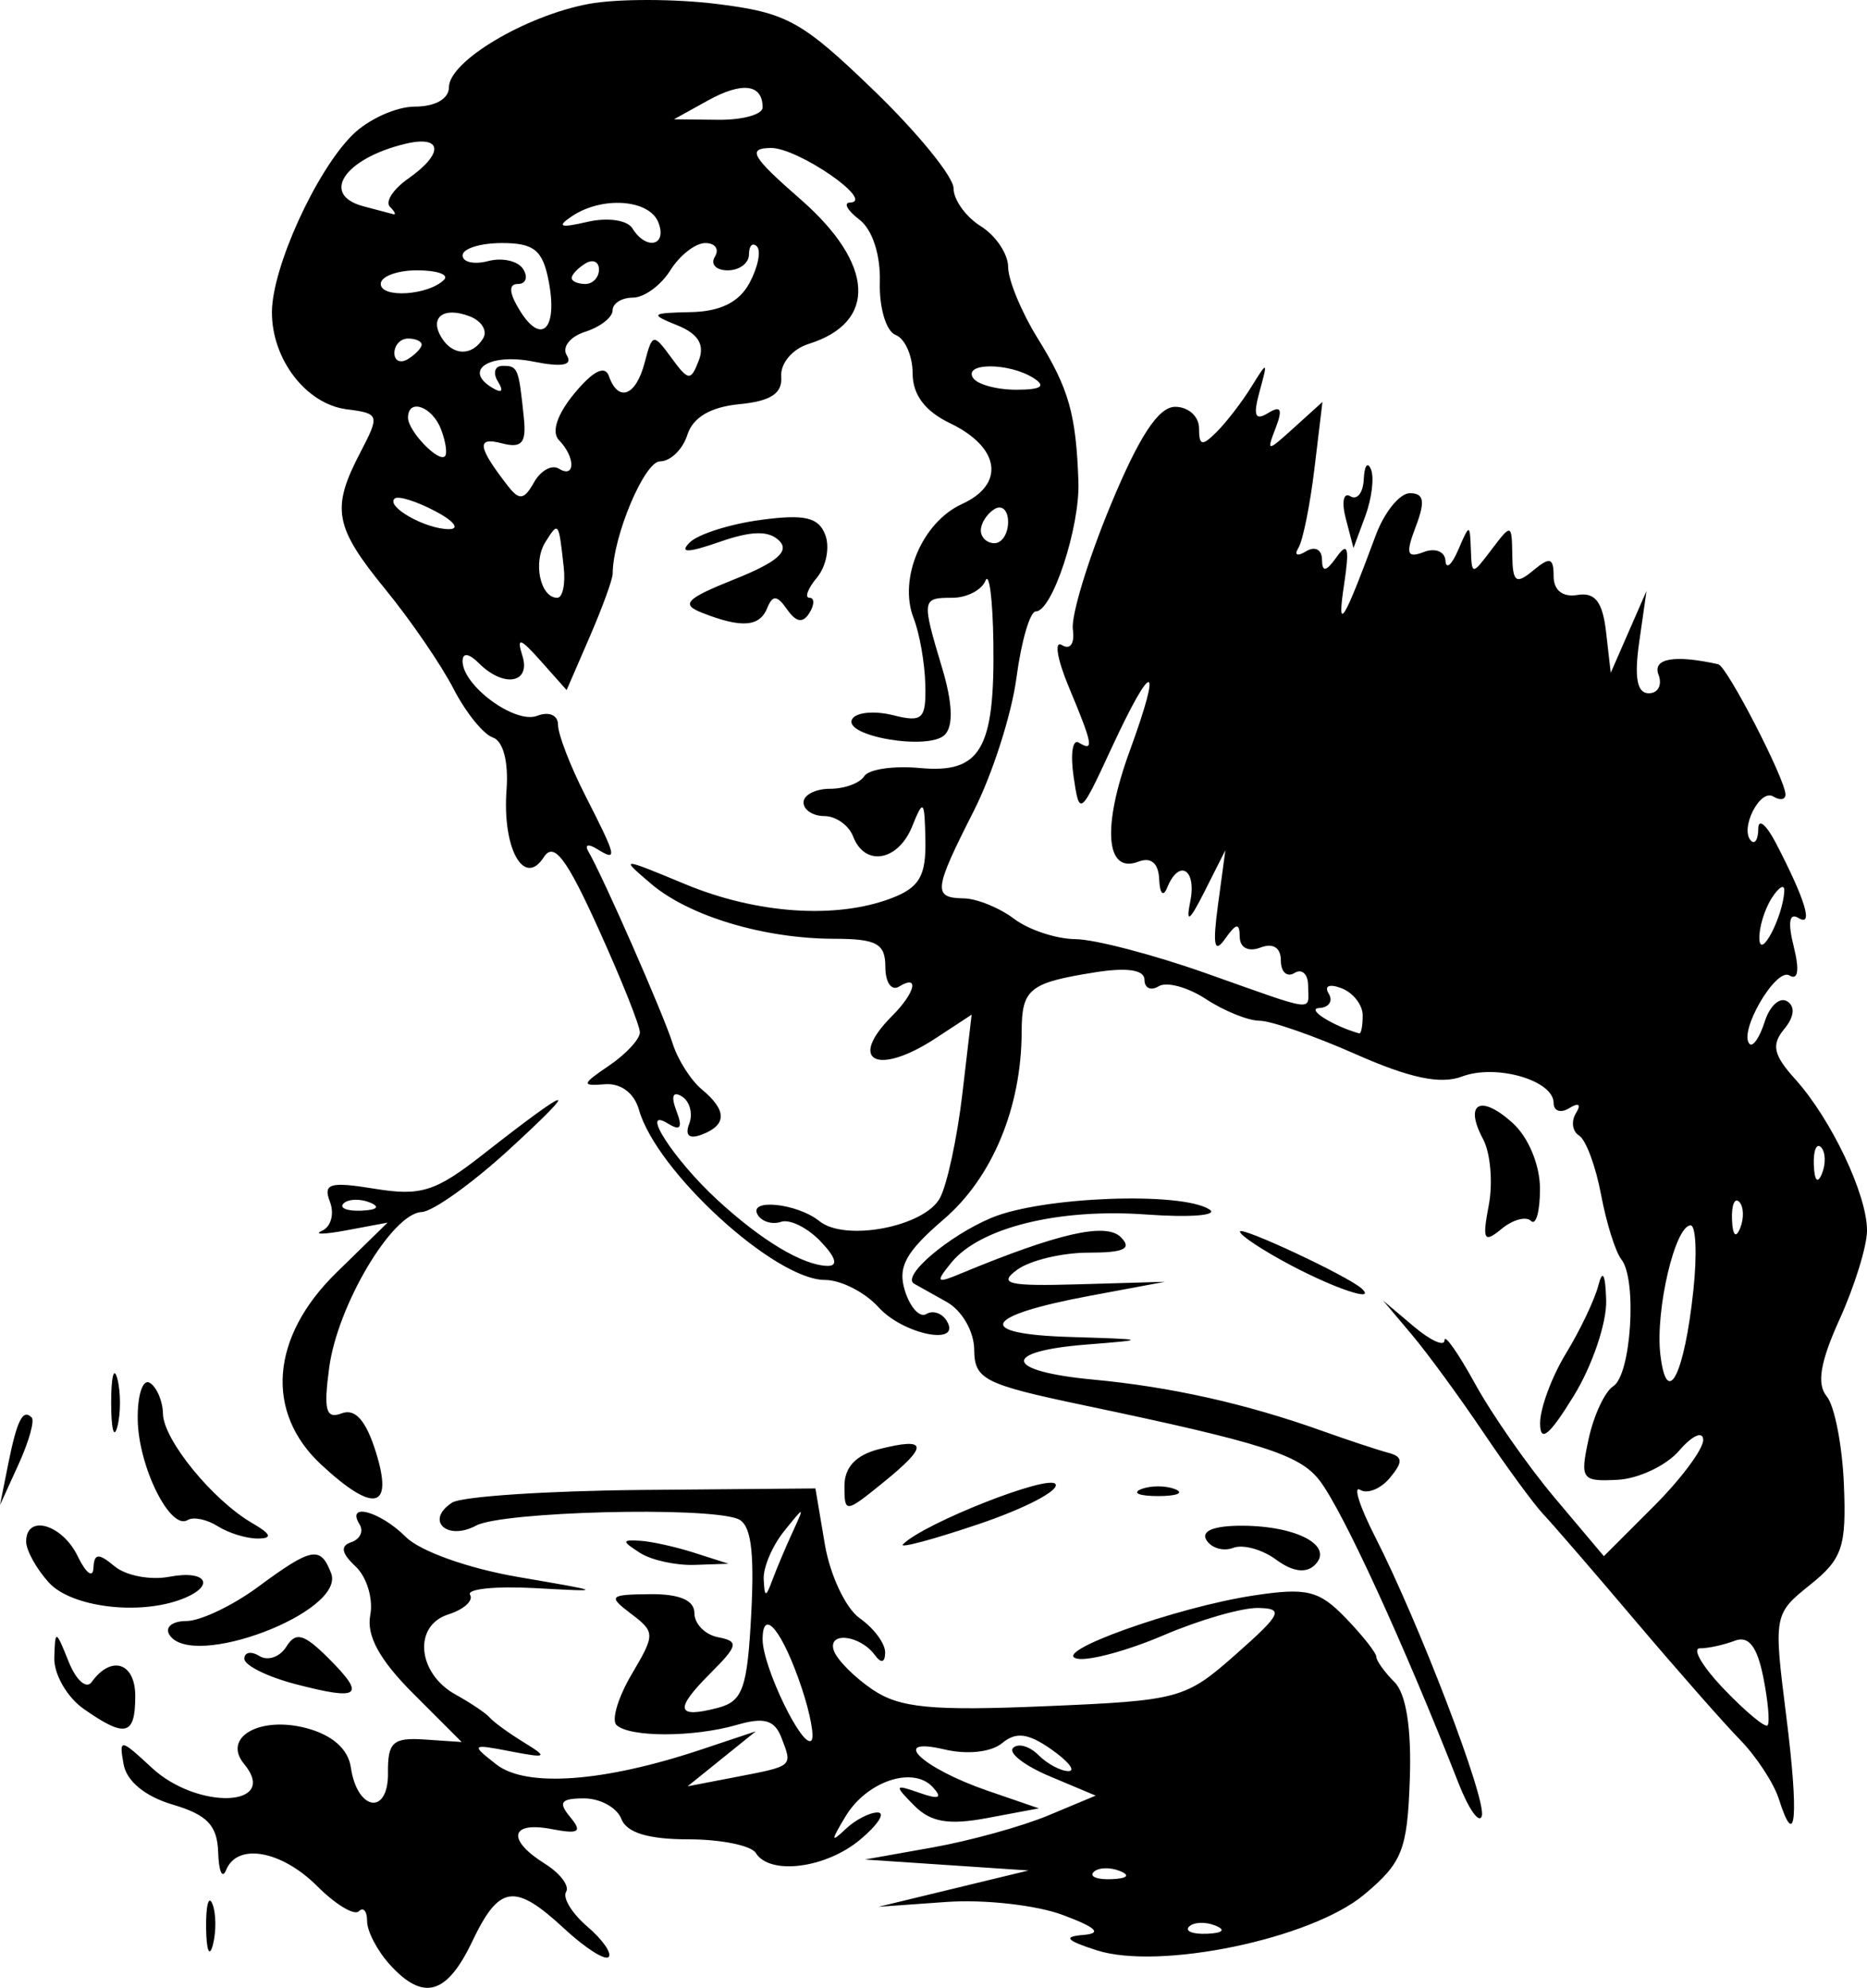 <?xml version="1.0" encoding="UTF-8" standalone="no"?>
<!-- Created with Inkscape (http://www.inkscape.org/) -->
<svg
   xmlns:dc="http://purl.org/dc/elements/1.1/"
   xmlns:cc="http://creativecommons.org/ns#"
   xmlns:rdf="http://www.w3.org/1999/02/22-rdf-syntax-ns#"
   xmlns:svg="http://www.w3.org/2000/svg"
   xmlns="http://www.w3.org/2000/svg"
   xmlns:sodipodi="http://sodipodi.sourceforge.net/DTD/sodipodi-0.dtd"
   xmlns:inkscape="http://www.inkscape.org/namespaces/inkscape"
   id="svg2474"
   sodipodi:version="0.32"
   inkscape:version="0.46"
   width="136.896"
   height="145.7"
   version="1.0"
   sodipodi:docname="lady.svg"
   inkscape:output_extension="org.inkscape.output.svg.inkscape">
  <defs
     id="defs2477">
    <inkscape:perspective
       sodipodi:type="inkscape:persp3d"
       inkscape:vp_x="0 : 526.18109 : 1"
       inkscape:vp_y="0 : 1000 : 0"
       inkscape:vp_z="744.09448 : 526.18109 : 1"
       inkscape:persp3d-origin="372.04724 : 350.78739 : 1"
       id="perspective2481" />
  </defs>
  <sodipodi:namedview
     inkscape:window-height="669"
     inkscape:window-width="640"
     inkscape:pageshadow="2"
     inkscape:pageopacity="0.0"
     guidetolerance="10.0"
     gridtolerance="10.0"
     objecttolerance="10.0"
     borderopacity="1.0"
     bordercolor="#666666"
     pagecolor="#ffffff"
     id="base"
     showgrid="false"
     inkscape:zoom="1.34"
     inkscape:cx="91"
     inkscape:cy="80"
     inkscape:window-x="260"
     inkscape:window-y="17"
     inkscape:current-layer="svg2474" />
  <path
     style="fill:#000000"
     d="M 28.573,143.986 C 27.663,142.98 26.918,141.555 26.918,140.82 C 26.918,140.084 26.645,139.754 26.312,140.088 C 25.978,140.421 24.608,139.596 23.266,138.254 C 20.636,135.625 17.394,135.048 16.58,137.065 C 16.303,137.753 16.04,137.171 15.997,135.772 C 15.935,133.795 15.194,133.016 12.67,132.272 C 10.65,131.677 9.286,130.559 9.062,129.315 C 8.719,127.413 8.82,127.425 11.124,129.565 C 14.499,132.7 20.524,132.455 17.897,129.29 C 16.28,127.341 19.049,125.756 22.477,126.668 C 24.371,127.171 25.528,128.196 25.726,129.548 C 26.196,132.743 28.484,133.081 28.448,129.949 C 28.422,127.698 28.813,127.342 31.135,127.499 L 33.852,127.683 L 30.292,124.123 C 27.829,121.66 26.861,119.893 27.149,118.386 C 27.378,117.189 26.895,115.583 26.075,114.817 C 25.031,113.842 24.936,113.309 25.758,113.035 C 26.403,112.82 26.676,112.233 26.365,111.73 C 25.347,110.083 27.874,110.771 29.756,112.653 C 30.804,113.701 34.352,114.964 38.006,115.589 C 44.351,116.676 44.363,116.684 39.202,116.401 C 36.333,116.244 34.202,116.465 34.466,116.893 C 34.73,117.321 34.014,117.967 32.874,118.329 C 30.272,119.155 30.596,122.658 33.418,124.213 C 34.518,124.819 35.643,125.578 35.918,125.9 C 36.193,126.222 37.318,127.038 38.418,127.714 C 40.214,128.816 40.112,128.882 37.418,128.363 C 34.558,127.811 34.51,127.856 36.396,129.327 C 38.587,131.035 44.27,130.622 51.418,128.234 L 55.418,126.899 L 52.918,128.914 L 50.418,130.93 L 53.918,130.256 C 58.19,129.433 58.116,129.495 57.306,127.384 C 56.8,126.065 56.04,125.842 54.032,126.426 C 50.86,127.347 46.117,127.348 45.196,126.427 C 44.826,126.056 45.331,124.386 46.318,122.716 C 48.049,119.784 48.047,119.628 46.265,118.278 C 44.56,116.986 44.667,116.876 47.668,116.847 C 49.831,116.826 50.918,117.292 50.918,118.242 C 50.918,119.026 51.7,119.819 52.656,120.003 C 54.194,120.299 54.127,120.606 52.073,122.66 C 49.429,125.304 49.578,125.978 52.63,125.18 C 54.47,124.699 54.8,123.764 55.087,118.228 C 55.327,113.581 55.054,111.693 54.086,111.324 C 51.688,110.408 36.832,110.791 34.913,111.818 C 32.761,112.969 31.149,111.429 33.152,110.135 C 33.848,109.685 40.127,109.268 47.104,109.207 L 59.79,109.097 L 60.483,113.203 C 60.865,115.461 62.019,117.898 63.047,118.618 C 64.076,119.339 64.911,120.465 64.903,121.122 C 64.893,121.872 64.614,121.943 64.153,121.315 C 63.063,119.832 60.666,119.56 61.137,120.973 C 61.361,121.644 62.641,122.935 63.981,123.841 C 65.969,125.185 68.295,125.41 76.607,125.06 C 86.493,124.644 86.911,124.531 90.607,121.265 C 93.967,118.297 94.161,117.893 92.251,117.857 C 91.059,117.834 87.942,118.733 85.325,119.855 C 82.709,120.976 79.859,121.75 78.993,121.574 C 76.899,121.148 86.227,117.806 91.918,116.943 C 95.821,116.351 96.716,116.569 98.668,118.589 C 99.905,119.87 100.918,121.152 100.918,121.438 C 100.918,121.724 101.516,122.556 102.247,123.287 C 103.103,124.143 103.504,126.685 103.372,130.429 C 103.191,135.609 102.825,136.529 100.017,138.873 C 96.135,142.114 85.022,144.425 80.418,142.949 C 78.18,142.231 77.926,141.946 79.418,141.825 C 80.84,141.71 80.407,141.285 77.918,140.356 C 75.993,139.637 72.168,139.209 69.418,139.404 L 64.418,139.76 L 69.918,138.429 L 75.418,137.098 L 69.418,136.697 L 63.418,136.295 L 68.401,135.407 C 71.142,134.918 74.95,133.864 76.862,133.065 L 80.34,131.612 L 76.978,130.198 C 75.128,129.421 73.916,128.484 74.283,128.116 C 74.651,127.749 75.484,127.981 76.134,128.632 C 76.785,129.283 77.778,129.815 78.34,129.815 C 78.903,129.815 78.343,129.101 77.097,128.228 C 75.384,127.028 74.5,126.917 73.471,127.771 C 72.68,128.427 70.915,128.619 69.263,128.229 C 65.145,127.256 67.581,129.591 72.42,131.255 L 76.172,132.545 L 72.403,133.252 C 69.554,133.786 68.24,133.562 67.026,132.333 C 65.546,130.837 65.578,130.763 67.418,131.408 C 68.856,131.913 69.132,131.797 68.401,130.995 C 66.959,129.416 63.555,130.551 62.001,133.129 C 60.911,134.937 60.911,135.099 62,134.065 C 62.725,133.378 63.79,132.83 64.368,132.848 C 64.945,132.867 64.355,133.767 63.057,134.848 C 60.538,136.947 56.438,137.466 55.418,135.815 C 55.078,135.265 52.849,134.815 50.466,134.815 C 47.536,134.815 45.945,134.329 45.556,133.315 C 45.24,132.49 44.011,131.815 42.827,131.815 C 41.122,131.815 40.909,132.099 41.804,133.178 C 42.72,134.281 42.457,134.45 40.427,134.061 C 37.399,133.483 37.147,134.852 39.957,136.607 C 41.078,137.307 41.776,138.235 41.508,138.669 C 41.24,139.103 41.94,140.246 43.064,141.208 C 44.188,142.171 44.89,143.176 44.624,143.442 C 44.358,143.708 42.9,142.776 41.383,141.37 C 37.731,137.985 36.609,138.142 34.619,142.315 C 32.755,146.225 31.03,146.701 28.573,143.986 z M 89.105,141.132 C 88.383,140.843 87.521,140.879 87.189,141.211 C 86.856,141.543 87.447,141.78 88.501,141.736 C 89.666,141.688 89.903,141.451 89.105,141.132 z M 82.105,137.132 C 81.383,136.843 80.521,136.879 80.189,137.211 C 79.856,137.543 80.447,137.78 81.501,137.736 C 82.666,137.688 82.903,137.451 82.105,137.132 z M 58.786,123.727 C 57.395,119.568 55.918,117.733 55.918,120.165 C 55.918,122.164 58.845,128.222 59.496,127.57 C 59.733,127.333 59.413,125.604 58.786,123.727 z M 58.108,112.315 C 59.013,110.347 59.003,110.346 57.473,112.256 C 56.618,113.324 55.953,114.899 55.997,115.756 C 56.065,117.103 56.151,117.111 56.632,115.815 C 56.938,114.99 57.602,113.415 58.108,112.315 z M 15.113,141.315 C 15.092,139.665 15.3,138.869 15.574,139.546 C 15.848,140.223 15.864,141.573 15.611,142.546 C 15.357,143.519 15.133,142.965 15.113,141.315 z M 106.96,130.737 C 102.927,120.458 98.455,110.716 96.755,108.51 C 95.297,106.618 92.579,105.752 79.433,102.992 C 72.162,101.465 71.447,101.102 71.433,98.929 C 71.424,97.594 70.538,96.054 69.418,95.429 C 68.318,94.817 67.241,94.213 67.025,94.089 C 66.071,93.54 69.563,90.572 72.71,89.257 C 76.403,87.714 86.595,87.323 88.677,88.645 C 89.369,89.084 87.279,89.252 84.033,89.017 C 77.605,88.552 71.84,89.979 69.748,92.553 C 68.578,93.992 68.659,94.089 70.418,93.359 C 77.571,90.388 81.089,89.586 82.179,90.676 C 83.031,91.528 82.433,91.815 79.809,91.815 C 77.879,91.815 75.529,92.378 74.586,93.065 C 73.154,94.109 73.905,94.285 79.144,94.133 L 85.418,93.95 L 79.918,94.976 C 72.033,96.447 71.392,97.781 78.468,97.995 C 84.145,98.167 84.2,98.193 79.668,98.55 C 73.34,99.049 73.624,100.509 80.168,101.12 C 85.834,101.649 91.369,102.887 96.918,104.869 C 98.843,105.556 101.031,106.28 101.78,106.478 C 102.867,106.766 102.894,107.138 101.917,108.316 C 101.243,109.128 100.259,109.526 99.731,109.199 C 99.203,108.873 99.693,110.413 100.819,112.622 C 104.079,119.011 109.032,131.972 108.651,133.115 C 108.46,133.69 107.699,132.619 106.96,130.737 z M 130.432,131.858 C 130.064,130.699 128.785,128.748 127.59,127.522 C 126.395,126.297 122.943,122.374 119.918,118.805 C 116.893,115.235 113.854,111.719 113.164,110.99 C 112.475,110.261 110.495,107.561 108.764,104.99 C 107.034,102.419 104.673,99.193 103.518,97.822 L 101.418,95.329 L 103.668,97.227 C 104.905,98.271 105.918,98.725 105.918,98.235 C 105.918,97.746 106.93,99.188 108.168,101.44 C 109.405,103.692 112.035,107.454 114.01,109.799 L 117.603,114.063 L 121.26,110.406 C 123.272,108.394 124.903,106.201 124.885,105.532 C 124.866,104.863 124.079,105.215 123.135,106.315 C 122.19,107.415 120.155,108.382 118.611,108.463 C 115.966,108.602 115.843,108.429 116.486,105.463 C 116.862,103.732 117.675,101.994 118.293,101.602 C 119.603,100.773 120.051,93.783 118.888,92.315 C 118.453,91.765 117.781,89.623 117.394,87.554 C 117.007,85.485 116.285,83.542 115.788,83.235 C 115.292,82.928 115.187,82.188 115.556,81.591 C 115.956,80.944 115.761,80.794 115.072,81.22 C 114.437,81.612 113.918,81.442 113.918,80.842 C 113.918,79.182 109.699,77.964 107.205,78.904 C 105.63,79.497 103.387,79.028 99.426,77.276 C 96.365,75.923 93.183,74.815 92.354,74.815 C 91.525,74.815 89.758,74.101 88.427,73.229 C 87.095,72.356 85.536,71.933 84.962,72.288 C 84.388,72.643 83.918,72.429 83.918,71.812 C 83.918,71.085 82.647,70.894 80.301,71.266 C 75.464,72.035 74.919,72.476 74.912,75.624 C 74.901,81.166 72.765,86.308 69.206,89.364 C 66.39,91.782 65.801,92.871 66.359,94.628 C 66.745,95.847 67.448,96.605 67.921,96.313 C 68.393,96.021 69.062,96.24 69.408,96.799 C 70.574,98.686 66.243,97.832 64.418,95.815 C 63.422,94.715 61.655,93.815 60.491,93.815 C 56.82,93.815 48.123,85.86 46.849,81.335 C 46.505,80.115 45.515,79.377 44.349,79.471 C 42.612,79.612 42.644,79.474 44.668,78.099 C 45.905,77.259 46.918,76.166 46.918,75.671 C 46.918,75.176 45.548,71.749 43.873,68.056 C 41.526,62.879 40.61,61.682 39.873,62.828 C 38.424,65.083 36.82,62.186 37.141,57.895 C 37.295,55.834 36.896,54.308 36.136,54.055 C 35.443,53.823 34.144,52.212 33.249,50.475 C 32.355,48.737 30.114,45.469 28.27,43.212 C 24.513,38.613 24.268,37.289 26.413,33.179 C 27.859,30.409 27.826,30.305 25.424,30 C 22.441,29.621 19.91,26.317 19.94,22.843 C 19.968,19.579 23.155,12.578 25.829,9.904 C 26.978,8.755 29.043,7.815 30.418,7.815 C 31.909,7.815 32.918,7.243 32.918,6.397 C 32.918,4.491 38.534,1.147 43.18,0.285 C 45.25,-0.098 49.486,-0.095 52.593,0.294 C 57.704,0.932 58.8,1.537 64.08,6.636 C 67.291,9.736 69.918,12.961 69.918,13.803 C 69.918,14.645 70.818,15.896 71.918,16.583 C 73.018,17.27 73.92,18.616 73.922,19.574 C 73.924,20.531 74.903,22.89 76.097,24.815 C 78.373,28.483 78.905,30.358 79.074,35.315 C 79.188,38.641 77.157,44.815 75.949,44.815 C 75.523,44.815 74.885,47.003 74.53,49.678 C 74.176,52.352 72.77,56.739 71.406,59.428 C 68.452,65.249 68.388,65.805 70.668,65.847 C 71.63,65.864 73.291,66.539 74.359,67.347 C 75.427,68.154 77.452,68.825 78.859,68.836 C 80.266,68.848 84.568,69.971 88.418,71.332 C 96.724,74.268 95.918,74.169 95.918,72.256 C 95.918,71.399 95.468,70.975 94.918,71.315 C 94.368,71.655 93.918,71.246 93.918,70.405 C 93.918,69.458 93.348,69.097 92.418,69.453 C 91.541,69.79 90.911,69.465 90.903,68.672 C 90.891,67.617 90.651,67.649 89.828,68.815 C 89.037,69.934 88.906,69.299 89.309,66.315 L 89.85,62.315 L 88.336,65.315 C 87.211,67.544 86.938,67.737 87.276,66.065 C 87.754,63.697 86.444,62.924 85.58,65.065 C 85.294,65.774 85.042,65.511 84.997,64.458 C 84.946,63.263 84.402,62.799 83.469,63.157 C 81.068,64.078 80.798,60.614 82.836,55.04 C 85.264,48.397 84.53,48.296 81.491,54.854 C 79.196,59.808 79.149,59.843 78.718,56.907 C 78.477,55.265 78.648,54.148 79.099,54.427 C 80.237,55.131 80.141,54.593 78.366,50.346 C 77.513,48.304 77.288,46.926 77.865,47.282 C 78.475,47.659 78.811,47.173 78.666,46.123 C 78.53,45.129 79.768,41.054 81.418,37.068 C 83.524,31.981 84.939,29.821 86.168,29.818 C 87.13,29.816 87.918,30.522 87.918,31.386 C 87.918,32.688 88.143,32.731 89.233,31.636 C 89.956,30.91 91.102,29.415 91.78,28.315 C 92.94,26.434 92.975,26.456 92.358,28.69 C 91.868,30.468 92.025,30.867 92.981,30.276 C 93.915,29.699 94.067,29.985 93.545,31.345 C 92.853,33.147 92.894,33.146 94.899,31.332 L 96.967,29.461 L 96.382,34.331 C 96.061,37.009 95.53,39.633 95.203,40.162 C 94.876,40.691 95.128,40.803 95.763,40.411 C 96.41,40.011 96.925,40.273 96.933,41.006 C 96.944,41.969 97.231,41.918 98.017,40.815 C 98.829,39.677 98.959,40.159 98.558,42.815 C 98.012,46.43 98.459,45.74 100.877,39.232 C 101.507,37.536 102.634,36.148 103.382,36.148 C 104.411,36.148 104.515,36.743 103.811,38.596 C 103.05,40.598 103.157,40.937 104.399,40.461 C 105.234,40.14 105.949,40.426 105.988,41.096 C 106.027,41.767 106.445,41.415 106.918,40.315 C 107.751,38.377 107.779,38.375 107.848,40.256 C 107.917,42.178 107.933,42.178 109.386,40.256 C 110.81,38.373 110.855,38.386 110.886,40.687 C 110.913,42.682 111.157,42.862 112.418,41.815 C 113.649,40.793 113.918,40.869 113.918,42.236 C 113.918,43.269 114.584,43.791 115.668,43.609 C 116.955,43.393 117.509,44.109 117.762,46.315 L 118.106,49.315 L 119.417,46.315 L 120.729,43.315 L 120.193,47.065 C 119.82,49.668 120.035,50.815 120.894,50.815 C 121.575,50.815 121.897,50.203 121.61,49.456 C 121.15,48.257 122.779,47.972 125.991,48.687 C 126.63,48.83 130.918,57.137 130.918,58.234 C 130.918,58.618 130.515,58.684 130.023,58.38 C 129.046,57.776 127.542,60.773 128.394,61.625 C 128.682,61.913 128.921,61.511 128.924,60.732 C 128.927,59.953 129.514,60.44 130.228,61.815 C 132.389,65.98 132.987,67.976 131.866,67.283 C 131.199,66.871 131.079,67.608 131.524,69.38 C 131.957,71.107 131.841,71.886 131.21,71.496 C 130.217,70.882 127.436,75.666 128.289,76.52 C 128.534,76.765 129.034,76.025 129.399,74.876 C 129.763,73.726 130.501,73.058 131.038,73.39 C 131.648,73.766 131.566,74.534 130.82,75.433 C 129.869,76.579 130.034,77.328 131.628,79.094 C 134.284,82.039 136.923,87.611 136.896,90.219 C 136.884,91.372 135.979,94.288 134.885,96.699 C 133.465,99.829 133.195,101.444 133.941,102.343 C 134.516,103.036 135.084,105.943 135.202,108.803 C 135.392,113.379 135.095,114.261 132.726,116.159 C 130.061,118.293 130.043,118.39 130.97,125.737 C 131.91,133.186 131.68,135.792 130.432,131.858 z M 129.289,122.92 C 128.838,120.667 128.213,119.871 127.2,120.26 C 126.405,120.565 125.257,120.815 124.649,120.815 C 124.041,120.815 124.833,122.16 126.408,123.805 C 127.983,125.449 129.42,126.646 129.602,126.464 C 129.783,126.283 129.642,124.688 129.289,122.92 z M 124.166,94.565 C 124.445,91.953 124.353,89.815 123.963,89.815 C 122.824,89.815 121.363,96.048 121.744,99.284 C 122.217,103.304 123.503,100.799 124.166,94.565 z M 60.168,90.987 C 59.205,89.982 57.901,89.337 57.269,89.555 C 56.637,89.773 55.87,89.547 55.565,89.054 C 54.802,87.818 58.442,88.183 60.084,89.506 C 61.98,91.034 67.795,89.913 68.924,87.803 C 69.448,86.825 70.184,83.403 70.561,80.198 L 71.245,74.37 L 68.617,76.093 C 64.32,78.908 62.102,77.774 65.418,74.458 C 67.113,72.763 67.436,71.377 65.918,72.315 C 65.368,72.655 64.918,72.007 64.918,70.874 C 64.918,69.162 64.285,68.814 61.168,68.809 C 56.027,68.802 50.537,67.156 47.748,64.785 C 45.443,62.826 45.47,62.827 50.251,64.81 C 55.494,66.985 61.299,67.381 65.353,65.84 C 67.408,65.058 67.905,64.214 67.854,61.59 C 67.797,58.625 67.706,58.528 66.887,60.565 C 65.857,63.127 63.414,63.551 62.556,61.315 C 62.24,60.49 61.291,59.815 60.449,59.815 C 59.607,59.815 58.918,59.365 58.918,58.815 C 58.918,58.265 59.791,57.815 60.859,57.815 C 61.926,57.815 63.057,57.399 63.371,56.891 C 63.685,56.383 65.519,56.114 67.447,56.293 C 71.897,56.707 72.945,54.927 72.839,47.131 C 72.795,43.932 72.533,41.878 72.256,42.565 C 71.978,43.253 70.889,43.815 69.834,43.815 C 67.582,43.815 67.568,43.914 69.086,48.981 C 69.849,51.528 69.914,53.219 69.273,53.86 C 68.09,55.043 61.72,53.943 62.495,52.69 C 62.795,52.205 64.138,52.083 65.479,52.42 C 67.648,52.964 67.91,52.715 67.848,50.173 C 67.809,48.601 67.424,46.415 66.992,45.315 C 65.857,42.426 67.616,38.273 70.539,36.942 C 73.731,35.487 73.327,32.778 69.656,31.018 C 67.826,30.141 66.918,28.93 66.918,27.367 C 66.918,26.081 66.355,24.813 65.667,24.549 C 64.977,24.284 64.46,22.554 64.514,20.692 C 64.572,18.679 63.967,16.823 63.015,16.097 C 62.136,15.427 61.824,14.864 62.321,14.847 C 64.243,14.779 58.494,10.817 56.515,10.845 C 54.762,10.87 55.119,11.486 58.683,14.595 C 64.119,19.336 64.362,23.628 59.284,25.211 C 58.099,25.58 57.21,26.64 57.284,27.596 C 57.38,28.835 56.524,29.402 54.216,29.625 C 52.098,29.83 50.806,30.591 50.399,31.875 C 50.06,32.942 49.16,33.815 48.397,33.815 C 47.254,33.815 44.944,39.295 44.923,42.058 C 44.92,42.467 44.16,44.551 43.233,46.691 L 41.548,50.58 L 39.649,48.447 C 38.138,46.75 37.863,46.672 38.303,48.065 C 38.941,50.086 36.935,50.432 35.118,48.615 C 34.382,47.879 33.918,47.819 33.918,48.46 C 33.918,50.26 37.77,53.086 39.381,52.468 C 40.261,52.13 40.918,52.415 40.918,53.135 C 40.918,53.826 41.818,56.157 42.918,58.315 C 45.245,62.879 45.309,63.175 43.763,62.22 C 43.128,61.827 42.849,61.913 43.142,62.411 C 44.189,64.186 48.654,74.354 49.319,76.475 C 49.691,77.663 50.653,79.18 51.457,79.847 C 53.308,81.384 53.312,82.45 51.469,83.157 C 50.536,83.515 50.204,83.233 50.537,82.365 C 50.821,81.624 50.579,80.723 49.997,80.364 C 49.333,79.953 49.185,80.348 49.599,81.427 C 50.07,82.653 49.895,82.919 48.988,82.358 C 46.84,81.031 49.392,84.989 52.582,87.931 C 55.824,90.922 58.854,92.74 60.668,92.785 C 61.477,92.804 61.3,92.17 60.168,90.987 z M 51.497,44.922 C 49.887,44.291 50.274,43.889 53.896,42.441 C 56.971,41.21 57.906,40.403 57.142,39.639 C 56.378,38.876 55.118,38.898 52.766,39.718 C 50.437,40.53 49.79,40.543 50.57,39.763 C 51.178,39.155 53.522,38.41 55.779,38.107 C 59,37.675 60.017,37.909 60.511,39.199 C 60.858,40.102 60.586,41.51 59.907,42.328 C 59.228,43.146 58.98,43.815 59.354,43.815 C 59.729,43.815 59.728,44.313 59.352,44.922 C 58.874,45.695 58.381,45.62 57.717,44.672 C 56.977,43.617 56.653,43.593 56.258,44.565 C 55.696,45.952 54.377,46.051 51.497,44.922 z M 127.522,88.086 C 127.19,87.754 126.953,88.344 126.997,89.398 C 127.045,90.563 127.282,90.8 127.601,90.003 C 127.89,89.281 127.854,88.418 127.522,88.086 z M 133.522,84.086 C 133.19,83.754 132.953,84.344 132.997,85.398 C 133.045,86.563 133.282,86.8 133.601,86.003 C 133.89,85.281 133.854,84.418 133.522,84.086 z M 99.918,74.422 C 99.918,73.656 99.219,72.761 98.366,72.433 C 97.476,72.092 97.075,72.26 97.425,72.826 C 97.761,73.37 97.447,73.847 96.727,73.885 C 95.733,73.939 97.726,75.199 99.668,75.745 C 99.805,75.783 99.918,75.188 99.918,74.422 z M 130.832,65.315 C 130.862,64.765 130.451,64.99 129.918,65.815 C 129.385,66.64 128.973,67.99 129.003,68.815 C 129.061,70.399 130.728,67.209 130.832,65.315 z M 41.334,41.565 C 40.962,38.211 40.957,38.204 39.995,39.724 C 39.06,41.201 39.612,43.815 40.858,43.815 C 41.257,43.815 41.471,42.803 41.334,41.565 z M 73.918,38.256 C 73.918,37.399 73.468,36.975 72.918,37.315 C 72.368,37.655 71.918,38.357 71.918,38.874 C 71.918,39.392 72.368,39.815 72.918,39.815 C 73.468,39.815 73.918,39.113 73.918,38.256 z M 31.918,37.468 C 30.543,36.743 29.206,36.325 28.947,36.537 C 28.244,37.114 31.194,38.784 32.918,38.785 C 33.745,38.785 33.296,38.194 31.918,37.468 z M 40.979,34.353 C 42.193,35.103 42.2,33.503 40.989,32.265 C 40.413,31.676 40.848,30.364 42.134,28.815 C 43.489,27.182 44.36,26.748 44.646,27.565 C 45.332,29.521 46.627,29.035 47.269,26.58 C 47.832,24.429 47.905,24.415 49.225,26.22 C 50.477,27.933 50.652,27.95 51.24,26.417 C 51.686,25.256 51.196,24.461 49.651,23.84 C 47.628,23.027 47.721,22.936 50.633,22.878 C 52.826,22.835 54.202,22.152 54.964,20.729 C 55.578,19.582 55.818,18.382 55.499,18.063 C 55.179,17.743 54.918,18.007 54.918,18.648 C 54.918,19.29 54.216,19.815 53.359,19.815 C 52.501,19.815 52.078,19.365 52.418,18.815 C 52.758,18.265 52.443,17.815 51.717,17.815 C 50.992,17.815 49.837,18.715 49.15,19.815 C 48.463,20.915 47.23,21.815 46.409,21.815 C 45.589,21.815 44.918,22.235 44.918,22.748 C 44.918,23.261 44.011,23.968 42.903,24.32 C 41.795,24.672 41.19,25.446 41.559,26.043 C 42.014,26.779 41.228,26.927 39.112,26.504 C 35.927,25.867 33.946,27.096 36.056,28.4 C 36.787,28.852 36.959,28.691 36.513,27.97 C 36.121,27.335 36.276,26.815 36.859,26.815 C 37.976,26.815 38.033,26.956 38.413,30.647 C 38.602,32.483 38.255,32.875 36.784,32.49 C 34.91,32 35.022,32.76 37.248,35.628 C 38.075,36.693 38.435,36.642 39.154,35.357 C 39.642,34.486 40.463,34.034 40.979,34.353 z M 32.334,31.458 C 31.691,29.783 29.918,29.164 29.918,30.615 C 29.918,31.588 32.149,33.917 32.625,33.441 C 32.812,33.254 32.681,32.362 32.334,31.458 z M 75.775,27.705 C 73.995,26.578 70.646,26.566 71.341,27.69 C 71.638,28.171 73.063,28.565 74.506,28.565 C 76.356,28.565 76.731,28.311 75.775,27.705 z M 30.918,25.256 C 30.918,25.013 30.468,24.815 29.918,24.815 C 29.368,24.815 28.918,25.292 28.918,25.874 C 28.918,26.457 29.368,26.655 29.918,26.315 C 30.468,25.975 30.918,25.499 30.918,25.256 z M 35.422,24.808 C 35.765,24.254 35.322,23.523 34.438,23.184 C 32.523,22.45 31.456,23.259 32.377,24.749 C 33.207,26.092 34.612,26.12 35.422,24.808 z M 40.224,20.565 C 39.785,18.326 39.149,17.815 36.801,17.815 C 35.215,17.815 33.918,18.223 33.918,18.721 C 33.918,19.22 34.767,19.406 35.805,19.134 C 36.843,18.863 37.994,19.13 38.364,19.728 C 38.734,20.326 38.555,20.815 37.968,20.815 C 37.268,20.815 37.325,21.494 38.134,22.79 C 39.731,25.347 40.915,24.086 40.224,20.565 z M 32.559,20.507 C 32.94,20.127 32.051,19.815 30.584,19.815 C 29.118,19.815 27.918,20.262 27.918,20.809 C 27.918,21.877 31.416,21.65 32.559,20.507 z M 43.918,19.756 C 43.918,19.174 43.468,18.975 42.918,19.315 C 42.368,19.655 41.918,20.132 41.918,20.374 C 41.918,20.617 42.368,20.815 42.918,20.815 C 43.468,20.815 43.918,20.338 43.918,19.756 z M 48.279,16.315 C 47.623,14.603 44.143,14.355 41.918,15.861 C 40.794,16.621 41.079,16.723 43.059,16.264 C 44.541,15.921 45.993,16.127 46.368,16.734 C 47.379,18.37 48.937,18.028 48.279,16.315 z M 28.591,15.155 C 28.228,14.792 28.828,13.866 29.924,13.098 C 32.591,11.23 32.454,9.871 29.668,10.553 C 25.216,11.643 23.478,14.292 26.668,15.126 C 27.63,15.377 28.605,15.635 28.834,15.699 C 29.064,15.763 28.954,15.518 28.591,15.155 z M 55.918,7.874 C 55.918,6.161 54.425,5.972 51.905,7.367 L 49.418,8.744 L 52.668,8.78 C 54.455,8.799 55.918,8.392 55.918,7.874 z M 6.14,125.258 C 4.918,124.402 3.946,122.715 3.981,121.508 C 4.041,119.423 4.093,119.437 5.033,121.791 C 5.576,123.153 6.335,123.828 6.719,123.291 C 8.153,121.289 9.918,121.854 9.918,124.315 C 9.918,127.221 9.199,127.4 6.14,125.258 z M 21.668,123.44 C 19.605,122.902 17.918,122.065 17.918,121.58 C 17.918,121.094 18.418,121.006 19.03,121.384 C 19.641,121.762 20.526,121.451 20.997,120.693 C 21.687,119.582 22.283,119.745 24.079,121.537 C 26.862,124.313 26.405,124.674 21.668,123.44 z M 12.418,119.815 C 12.078,119.265 12.639,118.815 13.665,118.815 C 14.69,118.815 17.054,117.69 18.918,116.315 C 22.86,113.406 23.501,113.286 24.278,115.311 C 25.366,118.145 14.043,122.445 12.418,119.815 z M 3.573,115.986 C 2.663,114.98 1.918,113.63 1.918,112.986 C 1.918,110.959 4.564,111.715 5.697,114.065 C 6.294,115.303 6.813,115.697 6.85,114.943 C 6.905,113.839 7.21,113.813 8.412,114.81 C 9.234,115.492 11.034,115.835 12.412,115.571 C 15.171,115.044 15.848,116.244 13.336,117.208 C 10.176,118.421 5.214,117.8 3.573,115.986 z M 93.571,114.316 C 92.555,113.566 91.138,113.177 90.422,113.452 C 89.706,113.727 88.823,113.471 88.46,112.883 C 88.042,112.207 89.014,111.821 91.109,111.83 C 95.129,111.849 97.827,113.313 96.409,114.706 C 95.764,115.34 94.772,115.204 93.571,114.316 z M 46.918,113.815 C 45.584,112.953 45.584,112.855 46.918,112.93 C 47.743,112.976 49.543,113.375 50.918,113.815 L 53.418,114.616 L 50.918,114.7 C 49.543,114.746 47.743,114.348 46.918,113.815 z M 66.211,113.189 C 67.755,111.644 76.931,108.027 77.396,108.78 C 77.685,109.247 75.152,110.565 71.767,111.709 C 68.382,112.852 65.882,113.518 66.211,113.189 z M 15.966,111.866 C 15.167,111.36 14.174,111.157 13.76,111.413 C 12.485,112.201 10.148,107.499 10.098,104.047 C 10.072,102.25 10.471,101.039 10.984,101.356 C 11.498,101.673 11.932,102.694 11.949,103.624 C 11.985,105.535 15.595,109.955 18.493,111.637 C 19.887,112.446 20.004,112.758 18.918,112.769 C 18.093,112.778 16.764,112.371 15.966,111.866 z M 61.918,108.91 C 61.918,107.54 62.768,106.64 64.464,106.214 C 68.027,105.32 68.11,105.946 64.786,108.641 C 61.979,110.918 61.918,110.924 61.918,108.91 z M 0.6,107.315 C 1.243,104.098 1.678,103.236 2.325,103.898 C 2.55,104.128 2.118,105.665 1.366,107.315 L 7.9150391e-07,110.315 L 0.6,107.315 z M 23.564,107.363 C 19.407,103.511 19.84,97.994 24.668,93.277 L 28.418,89.614 L 25.418,90.175 C 23.768,90.483 22.955,90.499 23.612,90.211 C 24.268,89.922 24.53,88.969 24.194,88.092 C 23.676,86.742 24.179,86.596 27.489,87.133 C 30.865,87.681 31.939,87.34 35.406,84.623 C 41.994,79.461 42.726,79.299 37.418,84.178 C 34.668,86.706 31.743,88.802 30.918,88.837 C 28.757,88.927 24.757,95.65 24.139,100.231 C 23.715,103.37 23.896,104.037 25.054,103.593 C 26.042,103.214 26.834,104.109 27.559,106.427 C 28.869,110.612 27.433,110.949 23.564,107.363 z M 27.105,88.132 C 26.383,87.843 25.521,87.879 25.189,88.211 C 24.856,88.543 25.447,88.78 26.501,88.736 C 27.666,88.688 27.903,88.451 27.105,88.132 z M 83.668,109.153 C 84.355,108.875 85.48,108.875 86.168,109.153 C 86.855,109.43 86.293,109.657 84.918,109.657 C 83.543,109.657 82.98,109.43 83.668,109.153 z M 8.15,102.815 C 8.15,100.89 8.356,100.103 8.607,101.065 C 8.859,102.028 8.859,103.603 8.607,104.565 C 8.356,105.528 8.15,104.74 8.15,102.815 z M 112.927,104.315 C 112.926,103.215 113.778,100.916 114.821,99.206 C 115.864,97.496 116.935,95.246 117.201,94.206 C 117.511,92.996 117.716,93.395 117.771,95.315 C 117.817,96.965 116.747,100.115 115.392,102.315 C 113.594,105.235 112.928,105.775 112.927,104.315 z M 94.668,92.747 C 92.605,91.658 90.918,90.544 90.918,90.271 C 90.918,89.825 98.816,93.517 99.834,94.438 C 100.985,95.479 97.981,94.496 94.668,92.747 z M 109.164,88.326 C 109.476,86.682 109.287,84.505 108.744,83.49 C 107.33,80.848 108.558,80.179 110.912,82.309 C 112.074,83.361 112.918,85.392 112.918,87.137 C 112.918,88.793 112.622,89.852 112.26,89.49 C 111.898,89.128 110.925,89.391 110.099,90.074 C 108.804,91.143 108.674,90.9 109.164,88.326 z M 98.674,37.99 C 98.361,36.792 98.512,36.064 99.011,36.373 C 99.51,36.681 99.953,36.119 99.997,35.124 C 100.04,34.129 100.278,33.804 100.525,34.401 C 100.773,34.998 100.585,36.54 100.109,37.827 L 99.243,40.168 L 98.674,37.99 z"
     id="path2487" />
</svg>
